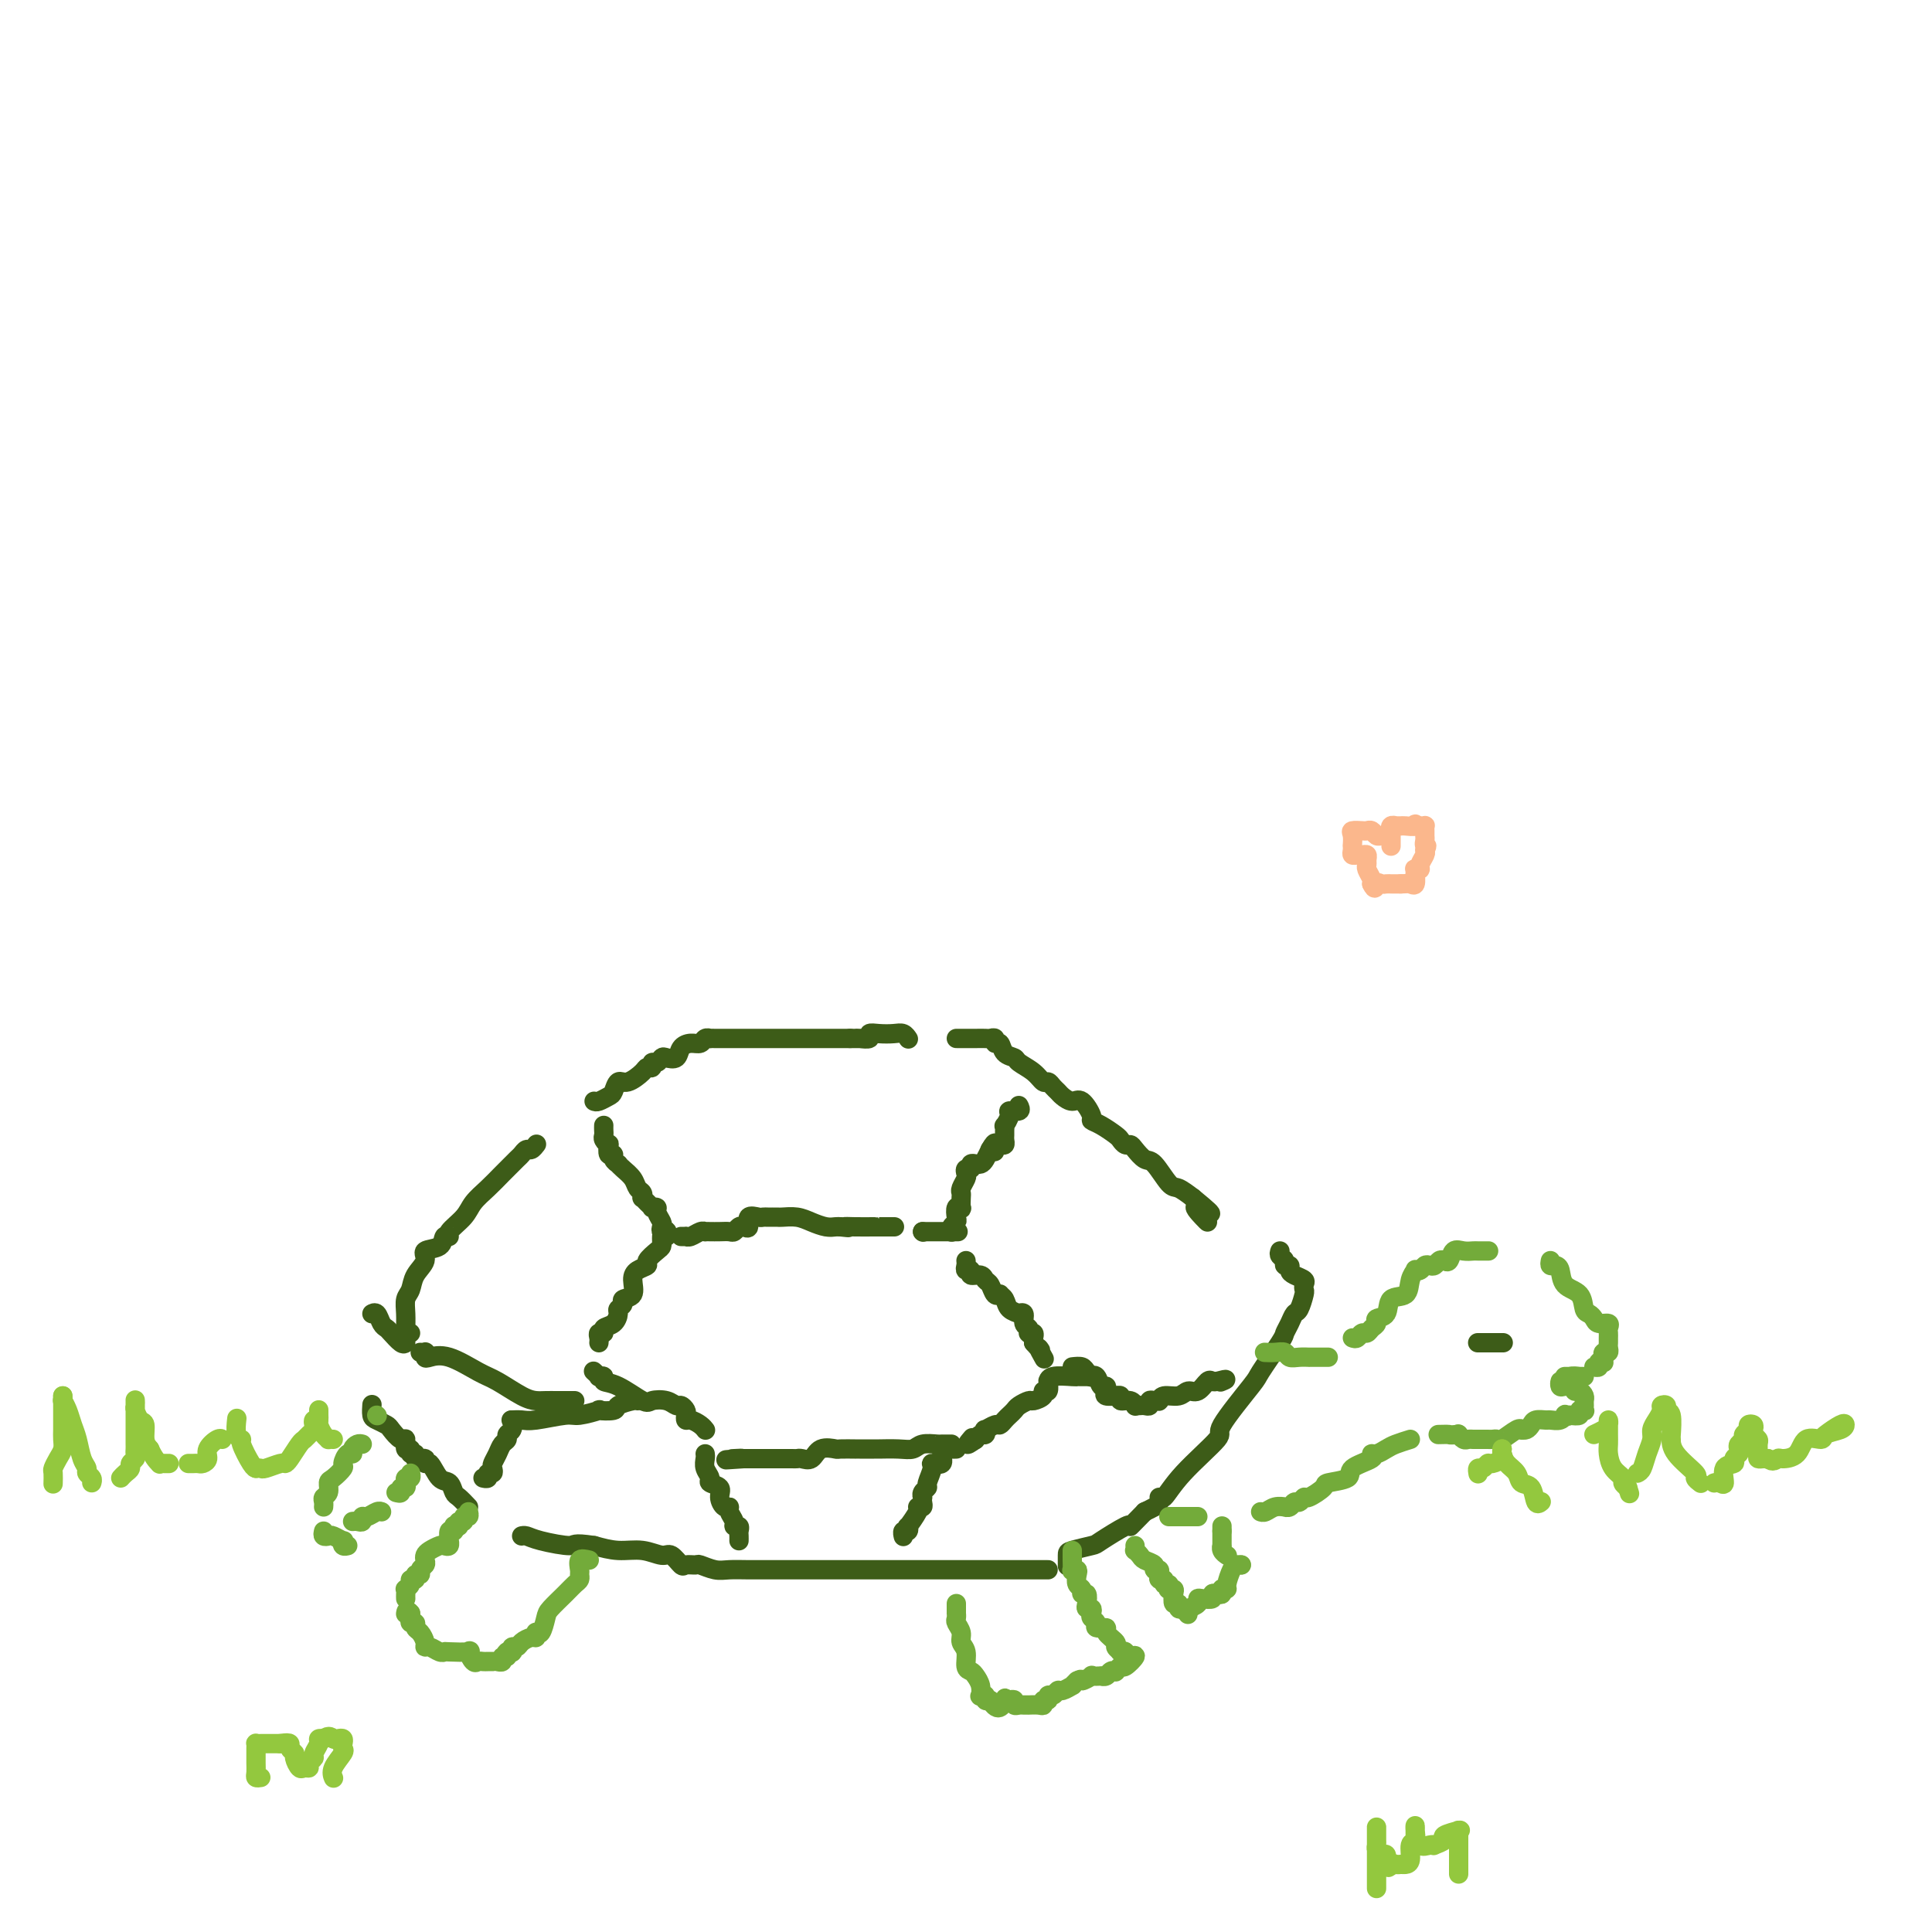 <svg viewBox='0 0 400 400' version='1.1' xmlns='http://www.w3.org/2000/svg' xmlns:xlink='http://www.w3.org/1999/xlink'><g fill='none' stroke='rgb(61,92,24)' stroke-width='4' stroke-linecap='round' stroke-linejoin='round'><path d='M85,276c-0.423,-0.012 -0.846,-0.023 -1,0c-0.154,0.023 -0.038,0.082 0,0c0.038,-0.082 -0.002,-0.304 0,-1c0.002,-0.696 0.047,-1.867 0,-3c-0.047,-1.133 -0.187,-2.230 0,-3c0.187,-0.770 0.702,-1.213 1,-2c0.298,-0.787 0.380,-1.917 1,-3c0.620,-1.083 1.778,-2.118 2,-3c0.222,-0.882 -0.493,-1.611 0,-2c0.493,-0.389 2.195,-0.439 3,-1c0.805,-0.561 0.715,-1.634 1,-2c0.285,-0.366 0.947,-0.026 1,0c0.053,0.026 -0.503,-0.260 0,-1c0.503,-0.740 2.065,-1.932 3,-3c0.935,-1.068 1.245,-2.012 2,-3c0.755,-0.988 1.957,-2.020 3,-3c1.043,-0.980 1.928,-1.908 3,-3c1.072,-1.092 2.329,-2.349 3,-3c0.671,-0.651 0.754,-0.696 1,-1c0.246,-0.304 0.654,-0.866 1,-1c0.346,-0.134 0.629,0.160 1,0c0.371,-0.160 0.831,-0.774 1,-1c0.169,-0.226 0.048,-0.065 0,0c-0.048,0.065 -0.024,0.032 0,0'/><path d='M123,228c0.221,0.100 0.442,0.200 1,0c0.558,-0.200 1.452,-0.701 2,-1c0.548,-0.299 0.748,-0.396 1,-1c0.252,-0.604 0.555,-1.716 1,-2c0.445,-0.284 1.033,0.260 2,0c0.967,-0.260 2.315,-1.322 3,-2c0.685,-0.678 0.709,-0.970 1,-1c0.291,-0.030 0.850,0.202 1,0c0.150,-0.202 -0.111,-0.837 0,-1c0.111,-0.163 0.592,0.146 1,0c0.408,-0.146 0.742,-0.747 1,-1c0.258,-0.253 0.440,-0.158 1,0c0.560,0.158 1.498,0.378 2,0c0.502,-0.378 0.569,-1.355 1,-2c0.431,-0.645 1.225,-0.957 2,-1c0.775,-0.043 1.532,0.185 2,0c0.468,-0.185 0.649,-0.782 1,-1c0.351,-0.218 0.874,-0.059 1,0c0.126,0.059 -0.146,0.016 0,0c0.146,-0.016 0.708,-0.004 1,0c0.292,0.004 0.314,0.001 1,0c0.686,-0.001 2.035,-0.000 3,0c0.965,0.000 1.547,0.000 3,0c1.453,-0.000 3.776,-0.000 6,0c2.224,0.000 4.350,0.000 6,0c1.650,-0.000 2.824,-0.000 4,0c1.176,0.000 2.355,0.000 3,0c0.645,-0.000 0.756,-0.000 1,0c0.244,0.000 0.622,0.000 1,0'/><path d='M176,215c4.565,-0.001 1.978,-0.004 1,0c-0.978,0.004 -0.348,0.015 0,0c0.348,-0.015 0.414,-0.056 1,0c0.586,0.056 1.690,0.210 2,0c0.310,-0.210 -0.176,-0.785 0,-1c0.176,-0.215 1.014,-0.072 2,0c0.986,0.072 2.120,0.071 3,0c0.880,-0.071 1.506,-0.211 2,0c0.494,0.211 0.855,0.775 1,1c0.145,0.225 0.072,0.113 0,0'/><path d='M198,215c0.674,-0.001 1.347,-0.001 2,0c0.653,0.001 1.284,0.005 2,0c0.716,-0.005 1.516,-0.017 2,0c0.484,0.017 0.653,0.064 1,0c0.347,-0.064 0.871,-0.238 1,0c0.129,0.238 -0.136,0.889 0,1c0.136,0.111 0.673,-0.319 1,0c0.327,0.319 0.444,1.385 1,2c0.556,0.615 1.549,0.777 2,1c0.451,0.223 0.358,0.508 1,1c0.642,0.492 2.017,1.193 3,2c0.983,0.807 1.572,1.721 2,2c0.428,0.279 0.695,-0.079 1,0c0.305,0.079 0.647,0.593 1,1c0.353,0.407 0.715,0.708 1,1c0.285,0.292 0.492,0.575 1,1c0.508,0.425 1.318,0.991 2,1c0.682,0.009 1.237,-0.541 2,0c0.763,0.541 1.734,2.172 2,3c0.266,0.828 -0.175,0.853 0,1c0.175,0.147 0.964,0.417 2,1c1.036,0.583 2.318,1.478 3,2c0.682,0.522 0.763,0.669 1,1c0.237,0.331 0.629,0.845 1,1c0.371,0.155 0.722,-0.049 1,0c0.278,0.049 0.482,0.351 1,1c0.518,0.649 1.349,1.643 2,2c0.651,0.357 1.123,0.075 2,1c0.877,0.925 2.159,3.057 3,4c0.841,0.943 1.240,0.698 2,1c0.760,0.302 1.880,1.151 3,2'/><path d='M247,248c6.679,5.453 2.378,2.585 1,2c-1.378,-0.585 0.167,1.112 1,2c0.833,0.888 0.952,0.968 1,1c0.048,0.032 0.024,0.016 0,0'/><path d='M265,259c-0.122,0.341 -0.243,0.683 0,1c0.243,0.317 0.852,0.610 1,1c0.148,0.390 -0.163,0.878 0,1c0.163,0.122 0.800,-0.122 1,0c0.200,0.122 -0.038,0.611 0,1c0.038,0.389 0.351,0.680 1,1c0.649,0.320 1.635,0.671 2,1c0.365,0.329 0.109,0.637 0,1c-0.109,0.363 -0.070,0.783 0,1c0.070,0.217 0.173,0.233 0,1c-0.173,0.767 -0.620,2.284 -1,3c-0.380,0.716 -0.691,0.630 -1,1c-0.309,0.370 -0.616,1.195 -1,2c-0.384,0.805 -0.844,1.589 -1,2c-0.156,0.411 -0.008,0.448 -1,2c-0.992,1.552 -3.126,4.619 -4,6c-0.874,1.381 -0.489,1.075 -2,3c-1.511,1.925 -4.916,6.080 -6,8c-1.084,1.920 0.155,1.603 -1,3c-1.155,1.397 -4.704,4.507 -7,7c-2.296,2.493 -3.339,4.370 -4,5c-0.661,0.630 -0.940,0.014 -1,0c-0.060,-0.014 0.099,0.573 0,1c-0.099,0.427 -0.457,0.693 -1,1c-0.543,0.307 -1.272,0.653 -2,1'/><path d='M237,313c-3.016,3.045 -3.057,3.159 -3,3c0.057,-0.159 0.211,-0.591 -1,0c-1.211,0.591 -3.789,2.204 -5,3c-1.211,0.796 -1.057,0.774 -2,1c-0.943,0.226 -2.985,0.700 -4,1c-1.015,0.300 -1.004,0.427 -1,1c0.004,0.573 0.001,1.592 0,2c-0.001,0.408 -0.001,0.204 0,0'/><path d='M217,325c-1.195,-0.000 -2.391,-0.000 -4,0c-1.609,0.000 -3.632,0.000 -5,0c-1.368,-0.000 -2.080,-0.000 -3,0c-0.920,0.000 -2.049,0.000 -3,0c-0.951,-0.000 -1.726,-0.000 -2,0c-0.274,0.000 -0.048,0.000 0,0c0.048,-0.000 -0.081,-0.000 -1,0c-0.919,0.000 -2.627,0.000 -4,0c-1.373,-0.000 -2.410,-0.000 -4,0c-1.590,0.000 -3.735,0.000 -6,0c-2.265,-0.000 -4.652,-0.000 -7,0c-2.348,0.000 -4.657,0.000 -7,0c-2.343,-0.000 -4.719,-0.000 -6,0c-1.281,0.000 -1.465,0.000 -2,0c-0.535,-0.000 -1.420,-0.000 -2,0c-0.580,0.000 -0.854,0.001 -1,0c-0.146,-0.001 -0.165,-0.004 -1,0c-0.835,0.004 -2.485,0.015 -4,0c-1.515,-0.015 -2.896,-0.057 -4,0c-1.104,0.057 -1.930,0.214 -3,0c-1.070,-0.214 -2.384,-0.797 -3,-1c-0.616,-0.203 -0.534,-0.025 -1,0c-0.466,0.025 -1.481,-0.102 -2,0c-0.519,0.102 -0.542,0.435 -1,0c-0.458,-0.435 -1.349,-1.636 -2,-2c-0.651,-0.364 -1.061,0.109 -2,0c-0.939,-0.109 -2.407,-0.798 -4,-1c-1.593,-0.202 -3.312,0.085 -5,0c-1.688,-0.085 -3.344,-0.543 -5,-1'/><path d='M123,320c-4.680,-0.729 -3.881,-0.052 -5,0c-1.119,0.052 -4.156,-0.522 -6,-1c-1.844,-0.478 -2.497,-0.859 -3,-1c-0.503,-0.141 -0.858,-0.040 -1,0c-0.142,0.040 -0.071,0.020 0,0'/><path d='M97,312c-0.750,-0.791 -1.500,-1.583 -2,-2c-0.500,-0.417 -0.751,-0.461 -1,-1c-0.249,-0.539 -0.495,-1.574 -1,-2c-0.505,-0.426 -1.267,-0.243 -2,-1c-0.733,-0.757 -1.435,-2.456 -2,-3c-0.565,-0.544 -0.993,0.066 -1,0c-0.007,-0.066 0.405,-0.807 0,-1c-0.405,-0.193 -1.629,0.161 -2,0c-0.371,-0.161 0.111,-0.836 0,-1c-0.111,-0.164 -0.816,0.182 -1,0c-0.184,-0.182 0.154,-0.893 0,-1c-0.154,-0.107 -0.800,0.389 -1,0c-0.200,-0.389 0.045,-1.663 0,-2c-0.045,-0.337 -0.380,0.262 -1,0c-0.620,-0.262 -1.525,-1.384 -2,-2c-0.475,-0.616 -0.520,-0.726 -1,-1c-0.480,-0.274 -1.397,-0.713 -2,-1c-0.603,-0.287 -0.893,-0.424 -1,-1c-0.107,-0.576 -0.031,-1.593 0,-2c0.031,-0.407 0.015,-0.203 0,0'/></g>
<g fill='none' stroke='rgb(115,171,58)' stroke-width='4' stroke-linecap='round' stroke-linejoin='round'><path d='M262,280c-0.171,-0.008 -0.342,-0.016 0,0c0.342,0.016 1.195,0.057 2,0c0.805,-0.057 1.560,-0.211 2,0c0.440,0.211 0.566,0.789 1,1c0.434,0.211 1.177,0.057 2,0c0.823,-0.057 1.726,-0.015 2,0c0.274,0.015 -0.080,0.004 0,0c0.080,-0.004 0.596,-0.001 1,0c0.404,0.001 0.697,0.000 1,0c0.303,-0.000 0.617,-0.000 1,0c0.383,0.000 0.834,0.000 1,0c0.166,-0.000 0.047,-0.000 0,0c-0.047,0.000 -0.024,0.000 0,0'/><path d='M280,277c0.334,0.120 0.668,0.240 1,0c0.332,-0.240 0.661,-0.838 1,-1c0.339,-0.162 0.687,0.114 1,0c0.313,-0.114 0.593,-0.616 1,-1c0.407,-0.384 0.943,-0.650 1,-1c0.057,-0.350 -0.364,-0.782 0,-1c0.364,-0.218 1.513,-0.220 2,-1c0.487,-0.780 0.312,-2.339 1,-3c0.688,-0.661 2.240,-0.425 3,-1c0.760,-0.575 0.728,-1.962 1,-3c0.272,-1.038 0.846,-1.729 1,-2c0.154,-0.271 -0.114,-0.124 0,0c0.114,0.124 0.608,0.226 1,0c0.392,-0.226 0.682,-0.779 1,-1c0.318,-0.221 0.663,-0.110 1,0c0.337,0.110 0.667,0.218 1,0c0.333,-0.218 0.669,-0.762 1,-1c0.331,-0.238 0.656,-0.169 1,0c0.344,0.169 0.707,0.438 1,0c0.293,-0.438 0.517,-1.581 1,-2c0.483,-0.419 1.226,-0.112 2,0c0.774,0.112 1.579,0.030 2,0c0.421,-0.030 0.460,-0.008 1,0c0.540,0.008 1.583,0.002 2,0c0.417,-0.002 0.209,-0.001 0,0'/><path d='M321,261c-0.085,0.431 -0.170,0.863 0,1c0.170,0.137 0.595,-0.019 1,0c0.405,0.019 0.791,0.215 1,1c0.209,0.785 0.241,2.161 1,3c0.759,0.839 2.243,1.143 3,2c0.757,0.857 0.785,2.267 1,3c0.215,0.733 0.618,0.788 1,1c0.382,0.212 0.743,0.582 1,1c0.257,0.418 0.408,0.886 1,1c0.592,0.114 1.623,-0.124 2,0c0.377,0.124 0.101,0.610 0,1c-0.101,0.390 -0.026,0.683 0,1c0.026,0.317 0.003,0.659 0,1c-0.003,0.341 0.013,0.683 0,1c-0.013,0.317 -0.055,0.611 0,1c0.055,0.389 0.207,0.874 0,1c-0.207,0.126 -0.773,-0.107 -1,0c-0.227,0.107 -0.113,0.553 0,1'/><path d='M332,281c-0.090,1.326 0.186,1.140 0,1c-0.186,-0.140 -0.833,-0.233 -1,0c-0.167,0.233 0.147,0.794 0,1c-0.147,0.206 -0.756,0.059 -1,0c-0.244,-0.059 -0.122,-0.029 0,0'/><path d='M328,285c-0.241,-0.000 -0.482,-0.000 -1,0c-0.518,0.000 -1.314,0.000 -2,0c-0.686,-0.000 -1.262,-0.001 -1,0c0.262,0.001 1.363,0.004 2,0c0.637,-0.004 0.812,-0.015 1,0c0.188,0.015 0.391,0.056 0,0c-0.391,-0.056 -1.374,-0.207 -2,0c-0.626,0.207 -0.893,0.774 -1,1c-0.107,0.226 -0.053,0.113 0,0'/><path d='M324,286c-0.838,0.095 -0.933,-0.167 -1,0c-0.067,0.167 -0.106,0.762 0,1c0.106,0.238 0.358,0.119 1,0c0.642,-0.119 1.675,-0.239 2,0c0.325,0.239 -0.056,0.837 0,1c0.056,0.163 0.551,-0.110 1,0c0.449,0.110 0.854,0.604 1,1c0.146,0.396 0.035,0.694 0,1c-0.035,0.306 0.006,0.622 0,1c-0.006,0.378 -0.060,0.820 0,1c0.060,0.180 0.232,0.100 0,0c-0.232,-0.100 -0.870,-0.219 -1,0c-0.130,0.219 0.249,0.777 0,1c-0.249,0.223 -1.124,0.112 -2,0'/><path d='M325,293c-0.699,0.480 -0.946,0.181 -1,0c-0.054,-0.181 0.084,-0.246 0,0c-0.084,0.246 -0.390,0.801 -1,1c-0.610,0.199 -1.525,0.043 -2,0c-0.475,-0.043 -0.509,0.027 -1,0c-0.491,-0.027 -1.438,-0.151 -2,0c-0.562,0.151 -0.738,0.577 -1,1c-0.262,0.423 -0.609,0.845 -1,1c-0.391,0.155 -0.826,0.044 -1,0c-0.174,-0.044 -0.087,-0.022 0,0'/><path d='M315,296c0.029,0.061 0.057,0.121 0,0c-0.057,-0.121 -0.200,-0.425 -1,0c-0.800,0.425 -2.256,1.578 -3,2c-0.744,0.422 -0.777,0.113 -1,0c-0.223,-0.113 -0.637,-0.030 -1,0c-0.363,0.030 -0.675,0.008 -1,0c-0.325,-0.008 -0.664,-0.001 -1,0c-0.336,0.001 -0.668,-0.003 -1,0c-0.332,0.003 -0.664,0.015 -1,0c-0.336,-0.015 -0.678,-0.055 -1,0c-0.322,0.055 -0.625,0.207 -1,0c-0.375,-0.207 -0.821,-0.773 -1,-1c-0.179,-0.227 -0.089,-0.113 0,0'/><path d='M302,297c-2.345,0.155 -1.708,0.042 -2,0c-0.292,-0.042 -1.512,-0.012 -2,0c-0.488,0.012 -0.244,0.006 0,0'/><path d='M292,298c-1.092,0.341 -2.183,0.682 -3,1c-0.817,0.318 -1.358,0.613 -2,1c-0.642,0.387 -1.383,0.867 -2,1c-0.617,0.133 -1.108,-0.080 -1,0c0.108,0.080 0.816,0.454 0,1c-0.816,0.546 -3.157,1.264 -4,2c-0.843,0.736 -0.186,1.488 -1,2c-0.814,0.512 -3.097,0.782 -4,1c-0.903,0.218 -0.427,0.383 -1,1c-0.573,0.617 -2.195,1.686 -3,2c-0.805,0.314 -0.794,-0.126 -1,0c-0.206,0.126 -0.628,0.819 -1,1c-0.372,0.181 -0.694,-0.149 -1,0c-0.306,0.149 -0.596,0.776 -1,1c-0.404,0.224 -0.921,0.046 -1,0c-0.079,-0.046 0.280,0.040 0,0c-0.280,-0.040 -1.199,-0.207 -2,0c-0.801,0.207 -1.485,0.786 -2,1c-0.515,0.214 -0.861,0.061 -1,0c-0.139,-0.061 -0.069,-0.031 0,0'/><path d='M248,314c-0.228,0.000 -0.456,0.000 -1,0c-0.544,0.000 -1.403,0.000 -2,0c-0.597,0.000 -0.931,0.000 -1,0c-0.069,0.000 0.126,0.000 0,0c-0.126,0.000 -0.572,0.000 -1,0c-0.428,0.000 -0.836,0.000 -1,0c-0.164,0.000 -0.082,0.000 0,0'/><path d='M198,332c-0.001,0.303 -0.001,0.605 0,1c0.001,0.395 0.004,0.882 0,1c-0.004,0.118 -0.016,-0.134 0,0c0.016,0.134 0.061,0.653 0,1c-0.061,0.347 -0.227,0.520 0,1c0.227,0.480 0.849,1.266 1,2c0.151,0.734 -0.167,1.414 0,2c0.167,0.586 0.819,1.077 1,2c0.181,0.923 -0.109,2.279 0,3c0.109,0.721 0.617,0.806 1,1c0.383,0.194 0.643,0.496 1,1c0.357,0.504 0.813,1.211 1,2c0.187,0.789 0.105,1.662 0,2c-0.105,0.338 -0.234,0.142 0,0c0.234,-0.142 0.832,-0.231 1,0c0.168,0.231 -0.095,0.780 0,1c0.095,0.220 0.547,0.110 1,0'/><path d='M205,352c1.774,3.095 2.709,0.833 3,0c0.291,-0.833 -0.063,-0.237 0,0c0.063,0.237 0.541,0.116 1,0c0.459,-0.116 0.898,-0.227 1,0c0.102,0.227 -0.132,0.793 0,1c0.132,0.207 0.630,0.055 1,0c0.370,-0.055 0.611,-0.014 1,0c0.389,0.014 0.926,-0.000 1,0c0.074,0.000 -0.316,0.015 0,0c0.316,-0.015 1.338,-0.061 2,0c0.662,0.061 0.965,0.228 1,0c0.035,-0.228 -0.198,-0.850 0,-1c0.198,-0.150 0.825,0.171 1,0c0.175,-0.171 -0.103,-0.834 0,-1c0.103,-0.166 0.587,0.167 1,0c0.413,-0.167 0.754,-0.832 1,-1c0.246,-0.168 0.396,0.161 1,0c0.604,-0.161 1.663,-0.813 2,-1c0.337,-0.187 -0.046,0.089 0,0c0.046,-0.089 0.523,-0.545 1,-1'/><path d='M223,348c1.334,-0.713 0.668,0.005 1,0c0.332,-0.005 1.661,-0.732 2,-1c0.339,-0.268 -0.313,-0.075 0,0c0.313,0.075 1.590,0.034 2,0c0.410,-0.034 -0.049,-0.061 0,0c0.049,0.061 0.605,0.208 1,0c0.395,-0.208 0.629,-0.772 1,-1c0.371,-0.228 0.878,-0.121 1,0c0.122,0.121 -0.142,0.257 0,0c0.142,-0.257 0.689,-0.905 1,-1c0.311,-0.095 0.385,0.363 1,0c0.615,-0.363 1.770,-1.548 2,-2c0.230,-0.452 -0.464,-0.173 -1,0c-0.536,0.173 -0.914,0.239 -1,0c-0.086,-0.239 0.118,-0.783 0,-1c-0.118,-0.217 -0.559,-0.109 -1,0'/><path d='M232,342c-0.394,-0.103 0.121,0.140 0,0c-0.121,-0.140 -0.877,-0.664 -1,-1c-0.123,-0.336 0.389,-0.485 0,-1c-0.389,-0.515 -1.677,-1.395 -2,-2c-0.323,-0.605 0.320,-0.935 0,-1c-0.320,-0.065 -1.601,0.136 -2,0c-0.399,-0.136 0.086,-0.610 0,-1c-0.086,-0.390 -0.741,-0.695 -1,-1c-0.259,-0.305 -0.121,-0.611 0,-1c0.121,-0.389 0.224,-0.860 0,-1c-0.224,-0.140 -0.777,0.050 -1,0c-0.223,-0.050 -0.116,-0.341 0,-1c0.116,-0.659 0.241,-1.686 0,-2c-0.241,-0.314 -0.848,0.084 -1,0c-0.152,-0.084 0.152,-0.650 0,-1c-0.152,-0.350 -0.759,-0.484 -1,-1c-0.241,-0.516 -0.117,-1.413 0,-2c0.117,-0.587 0.228,-0.864 0,-1c-0.228,-0.136 -0.793,-0.131 -1,0c-0.207,0.131 -0.055,0.389 0,0c0.055,-0.389 0.015,-1.424 0,-2c-0.015,-0.576 -0.004,-0.694 0,-1c0.004,-0.306 0.001,-0.802 0,-1c-0.001,-0.198 -0.001,-0.099 0,0'/><path d='M235,320c0.027,0.446 0.053,0.893 0,1c-0.053,0.107 -0.187,-0.125 0,0c0.187,0.125 0.695,0.607 1,1c0.305,0.393 0.407,0.698 1,1c0.593,0.302 1.676,0.602 2,1c0.324,0.398 -0.110,0.895 0,1c0.110,0.105 0.766,-0.183 1,0c0.234,0.183 0.048,0.838 0,1c-0.048,0.162 0.043,-0.168 0,0c-0.043,0.168 -0.222,0.833 0,1c0.222,0.167 0.843,-0.165 1,0c0.157,0.165 -0.150,0.828 0,1c0.150,0.172 0.759,-0.149 1,0c0.241,0.149 0.116,0.766 0,1c-0.116,0.234 -0.223,0.086 0,0c0.223,-0.086 0.777,-0.110 1,0c0.223,0.110 0.115,0.356 0,1c-0.115,0.644 -0.237,1.688 0,2c0.237,0.312 0.833,-0.108 1,0c0.167,0.108 -0.095,0.745 0,1c0.095,0.255 0.548,0.127 1,0'/><path d='M245,333c1.667,2.167 0.833,1.083 0,0'/><path d='M245,333c0.192,0.083 0.385,0.167 1,0c0.615,-0.167 1.653,-0.584 2,-1c0.347,-0.416 0.005,-0.830 0,-1c-0.005,-0.170 0.328,-0.097 1,0c0.672,0.097 1.683,0.218 2,0c0.317,-0.218 -0.058,-0.776 0,-1c0.058,-0.224 0.550,-0.113 1,0c0.450,0.113 0.857,0.227 1,0c0.143,-0.227 0.024,-0.794 0,-1c-0.024,-0.206 0.049,-0.051 0,0c-0.049,0.051 -0.221,-0.000 0,0c0.221,0.000 0.833,0.053 1,0c0.167,-0.053 -0.113,-0.210 0,-1c0.113,-0.790 0.618,-2.212 1,-3c0.382,-0.788 0.641,-0.943 1,-1c0.359,-0.057 0.817,-0.016 1,0c0.183,0.016 0.092,0.008 0,0'/><path d='M257,324c0.000,0.000 0.000,0.000 0,0c0.000,0.000 0.000,0.000 0,0'/><path d='M253,317c0.000,-0.429 0.000,-0.857 0,-1c0.000,-0.143 0.000,0.000 0,0c0.000,0.000 0.000,-0.143 0,0c0.000,0.143 0.000,0.571 0,1'/><path d='M253,317c-0.004,0.691 -0.015,2.420 0,3c0.015,0.580 0.056,0.011 0,0c-0.056,-0.011 -0.207,0.535 0,1c0.207,0.465 0.774,0.847 1,1c0.226,0.153 0.113,0.076 0,0'/><path d='M122,323c-0.847,-0.203 -1.693,-0.406 -2,0c-0.307,0.406 -0.073,1.420 0,2c0.073,0.580 -0.015,0.726 0,1c0.015,0.274 0.134,0.677 0,1c-0.134,0.323 -0.522,0.567 -1,1c-0.478,0.433 -1.046,1.054 -2,2c-0.954,0.946 -2.294,2.215 -3,3c-0.706,0.785 -0.778,1.085 -1,2c-0.222,0.915 -0.595,2.445 -1,3c-0.405,0.555 -0.843,0.134 -1,0c-0.157,-0.134 -0.035,0.019 0,0c0.035,-0.019 -0.018,-0.211 0,0c0.018,0.211 0.106,0.826 0,1c-0.106,0.174 -0.407,-0.093 -1,0c-0.593,0.093 -1.479,0.547 -2,1c-0.521,0.453 -0.678,0.906 -1,1c-0.322,0.094 -0.808,-0.171 -1,0c-0.192,0.171 -0.090,0.777 0,1c0.090,0.223 0.169,0.064 0,0c-0.169,-0.064 -0.584,-0.032 -1,0'/><path d='M105,342c-1.018,0.862 -0.063,1.015 0,1c0.063,-0.015 -0.767,-0.200 -1,0c-0.233,0.200 0.129,0.785 0,1c-0.129,0.215 -0.751,0.062 -1,0c-0.249,-0.062 -0.124,-0.031 0,0'/><path d='M102,344c-0.334,-0.004 -0.669,-0.009 -1,0c-0.331,0.009 -0.659,0.030 -1,0c-0.341,-0.030 -0.694,-0.113 -1,0c-0.306,0.113 -0.565,0.422 -1,0c-0.435,-0.422 -1.047,-1.576 -1,-2c0.047,-0.424 0.752,-0.117 0,0c-0.752,0.117 -2.962,0.046 -4,0c-1.038,-0.046 -0.904,-0.067 -1,0c-0.096,0.067 -0.421,0.221 -1,0c-0.579,-0.221 -1.413,-0.818 -2,-1c-0.587,-0.182 -0.927,0.052 -1,0c-0.073,-0.052 0.120,-0.391 0,-1c-0.120,-0.609 -0.554,-1.487 -1,-2c-0.446,-0.513 -0.904,-0.662 -1,-1c-0.096,-0.338 0.170,-0.864 0,-1c-0.170,-0.136 -0.777,0.117 -1,0c-0.223,-0.117 -0.064,-0.605 0,-1c0.064,-0.395 0.032,-0.698 0,-1'/><path d='M85,334c-0.845,-1.083 -0.958,-0.292 -1,0c-0.042,0.292 -0.012,0.083 0,0c0.012,-0.083 0.006,-0.042 0,0'/><path d='M84,331c-0.009,-0.304 -0.018,-0.607 0,-1c0.018,-0.393 0.061,-0.875 0,-1c-0.061,-0.125 -0.228,0.106 0,0c0.228,-0.106 0.850,-0.549 1,-1c0.150,-0.451 -0.171,-0.908 0,-1c0.171,-0.092 0.834,0.183 1,0c0.166,-0.183 -0.166,-0.822 0,-1c0.166,-0.178 0.828,0.107 1,0c0.172,-0.107 -0.148,-0.606 0,-1c0.148,-0.394 0.764,-0.684 1,-1c0.236,-0.316 0.090,-0.659 0,-1c-0.090,-0.341 -0.126,-0.679 0,-1c0.126,-0.321 0.412,-0.626 1,-1c0.588,-0.374 1.478,-0.816 2,-1c0.522,-0.184 0.675,-0.110 1,0c0.325,0.110 0.823,0.255 1,0c0.177,-0.255 0.033,-0.909 0,-1c-0.033,-0.091 0.044,0.382 0,0c-0.044,-0.382 -0.208,-1.618 0,-2c0.208,-0.382 0.787,0.089 1,0c0.213,-0.089 0.061,-0.740 0,-1c-0.061,-0.260 -0.030,-0.130 0,0'/><path d='M95,316c-0.121,-0.455 -0.243,-0.910 0,-1c0.243,-0.090 0.850,0.186 1,0c0.150,-0.186 -0.156,-0.833 0,-1c0.156,-0.167 0.773,0.147 1,0c0.227,-0.147 0.065,-0.756 0,-1c-0.065,-0.244 -0.032,-0.122 0,0'/><path d='M75,299c-0.304,-0.079 -0.607,-0.158 -1,0c-0.393,0.158 -0.874,0.552 -1,1c-0.126,0.448 0.103,0.950 0,1c-0.103,0.050 -0.539,-0.353 -1,0c-0.461,0.353 -0.945,1.460 -1,2c-0.055,0.540 0.321,0.512 0,1c-0.321,0.488 -1.340,1.493 -2,2c-0.660,0.507 -0.961,0.518 -1,1c-0.039,0.482 0.186,1.436 0,2c-0.186,0.564 -0.782,0.740 -1,1c-0.218,0.260 -0.058,0.606 0,1c0.058,0.394 0.016,0.837 0,1c-0.016,0.163 -0.004,0.047 0,0c0.004,-0.047 0.002,-0.023 0,0'/><path d='M67,317c-0.099,0.414 -0.198,0.828 0,1c0.198,0.172 0.693,0.102 1,0c0.307,-0.102 0.426,-0.238 1,0c0.574,0.238 1.604,0.848 2,1c0.396,0.152 0.158,-0.155 0,0c-0.158,0.155 -0.235,0.773 0,1c0.235,0.227 0.781,0.065 1,0c0.219,-0.065 0.109,-0.032 0,0'/><path d='M73,315c0.305,-0.033 0.610,-0.065 1,0c0.390,0.065 0.865,0.228 1,0c0.135,-0.228 -0.069,-0.846 0,-1c0.069,-0.154 0.410,0.154 1,0c0.590,-0.154 1.428,-0.772 2,-1c0.572,-0.228 0.878,-0.065 1,0c0.122,0.065 0.061,0.033 0,0'/><path d='M82,309c0.453,0.122 0.906,0.244 1,0c0.094,-0.244 -0.172,-0.854 0,-1c0.172,-0.146 0.782,0.172 1,0c0.218,-0.172 0.044,-0.834 0,-1c-0.044,-0.166 0.041,0.166 0,0c-0.041,-0.166 -0.207,-0.828 0,-1c0.207,-0.172 0.786,0.146 1,0c0.214,-0.146 0.061,-0.756 0,-1c-0.061,-0.244 -0.031,-0.122 0,0'/><path d='M78,293c0.000,0.000 0.100,0.100 0.1,0.1'/></g>
<g fill='none' stroke='rgb(61,92,24)' stroke-width='4' stroke-linecap='round' stroke-linejoin='round'><path d='M125,233c-0.008,0.330 -0.016,0.661 0,1c0.016,0.339 0.056,0.687 0,1c-0.056,0.313 -0.207,0.591 0,1c0.207,0.409 0.772,0.950 1,1c0.228,0.050 0.117,-0.389 0,0c-0.117,0.389 -0.242,1.606 0,2c0.242,0.394 0.851,-0.036 1,0c0.149,0.036 -0.164,0.537 0,1c0.164,0.463 0.803,0.887 1,1c0.197,0.113 -0.049,-0.086 0,0c0.049,0.086 0.391,0.458 1,1c0.609,0.542 1.483,1.255 2,2c0.517,0.745 0.677,1.523 1,2c0.323,0.477 0.809,0.653 1,1c0.191,0.347 0.089,0.864 0,1c-0.089,0.136 -0.163,-0.108 0,0c0.163,0.108 0.565,0.567 1,1c0.435,0.433 0.905,0.841 1,1c0.095,0.159 -0.185,0.070 0,0c0.185,-0.070 0.833,-0.120 1,0c0.167,0.120 -0.148,0.411 0,1c0.148,0.589 0.758,1.477 1,2c0.242,0.523 0.118,0.680 0,1c-0.118,0.320 -0.228,0.804 0,1c0.228,0.196 0.793,0.104 1,0c0.207,-0.104 0.056,-0.220 0,0c-0.056,0.220 -0.016,0.777 0,1c0.016,0.223 0.008,0.111 0,0'/><path d='M141,256c0.439,0.008 0.878,0.016 1,0c0.122,-0.016 -0.073,-0.057 0,0c0.073,0.057 0.414,0.211 1,0c0.586,-0.211 1.417,-0.789 2,-1c0.583,-0.211 0.920,-0.057 1,0c0.080,0.057 -0.095,0.016 0,0c0.095,-0.016 0.459,-0.008 1,0c0.541,0.008 1.258,0.016 2,0c0.742,-0.016 1.510,-0.055 2,0c0.490,0.055 0.704,0.203 1,0c0.296,-0.203 0.675,-0.758 1,-1c0.325,-0.242 0.598,-0.170 1,0c0.402,0.170 0.933,0.438 1,0c0.067,-0.438 -0.332,-1.581 0,-2c0.332,-0.419 1.394,-0.112 2,0c0.606,0.112 0.754,0.030 1,0c0.246,-0.030 0.589,-0.008 1,0c0.411,0.008 0.890,0.001 1,0c0.110,-0.001 -0.147,0.002 0,0c0.147,-0.002 0.700,-0.011 1,0c0.300,0.011 0.346,0.041 1,0c0.654,-0.041 1.916,-0.155 3,0c1.084,0.155 1.992,0.578 3,1c1.008,0.422 2.118,0.845 3,1c0.882,0.155 1.538,0.044 2,0c0.462,-0.044 0.731,-0.022 1,0'/><path d='M174,254c2.796,0.309 1.284,0.083 1,0c-0.284,-0.083 0.658,-0.022 2,0c1.342,0.022 3.085,0.006 4,0c0.915,-0.006 1.002,-0.002 1,0c-0.002,0.002 -0.093,0.000 0,0c0.093,-0.000 0.371,-0.000 1,0c0.629,0.000 1.608,0.000 2,0c0.392,-0.000 0.196,-0.000 0,0'/><path d='M191,255c0.000,0.000 0.100,0.100 0.1,0.1'/><path d='M191,255c0.338,0.000 0.676,0.000 1,0c0.324,0.000 0.634,0.000 1,0c0.366,-0.000 0.789,0.000 1,0c0.211,0.000 0.211,-0.000 1,0c0.789,0.000 2.368,0.000 3,0c0.632,0.000 0.316,0.000 0,0'/><path d='M197,255c0.030,0.087 0.060,0.174 0,0c-0.060,-0.174 -0.208,-0.607 0,-1c0.208,-0.393 0.774,-0.744 1,-1c0.226,-0.256 0.113,-0.415 0,-1c-0.113,-0.585 -0.226,-1.596 0,-2c0.226,-0.404 0.792,-0.201 1,0c0.208,0.201 0.060,0.401 0,0c-0.060,-0.401 -0.030,-1.402 0,-2c0.030,-0.598 0.059,-0.791 0,-1c-0.059,-0.209 -0.208,-0.433 0,-1c0.208,-0.567 0.773,-1.476 1,-2c0.227,-0.524 0.117,-0.662 0,-1c-0.117,-0.338 -0.243,-0.875 0,-1c0.243,-0.125 0.853,0.163 1,0c0.147,-0.163 -0.168,-0.778 0,-1c0.168,-0.222 0.818,-0.051 1,0c0.182,0.051 -0.106,-0.017 0,0c0.106,0.017 0.605,0.120 1,0c0.395,-0.120 0.684,-0.463 1,-1c0.316,-0.537 0.658,-1.269 1,-2'/><path d='M205,238c1.467,-2.644 1.133,-0.756 1,0c-0.133,0.756 -0.067,0.378 0,0'/><path d='M206,237c0.309,-0.024 0.619,-0.047 1,0c0.381,0.047 0.835,0.166 1,0c0.165,-0.166 0.043,-0.617 0,-1c-0.043,-0.383 -0.007,-0.698 0,-1c0.007,-0.302 -0.014,-0.593 0,-1c0.014,-0.407 0.064,-0.931 0,-1c-0.064,-0.069 -0.241,0.318 0,0c0.241,-0.318 0.902,-1.339 1,-2c0.098,-0.661 -0.365,-0.961 0,-1c0.365,-0.039 1.560,0.182 2,0c0.440,-0.182 0.126,-0.766 0,-1c-0.126,-0.234 -0.063,-0.117 0,0'/><path d='M200,261c0.034,0.301 0.068,0.602 0,1c-0.068,0.398 -0.240,0.895 0,1c0.240,0.105 0.890,-0.180 1,0c0.110,0.180 -0.322,0.826 0,1c0.322,0.174 1.397,-0.125 2,0c0.603,0.125 0.735,0.674 1,1c0.265,0.326 0.663,0.429 1,1c0.337,0.571 0.614,1.610 1,2c0.386,0.390 0.882,0.133 1,0c0.118,-0.133 -0.141,-0.140 0,0c0.141,0.140 0.683,0.428 1,1c0.317,0.572 0.410,1.428 1,2c0.590,0.572 1.679,0.860 2,1c0.321,0.140 -0.124,0.132 0,0c0.124,-0.132 0.818,-0.389 1,0c0.182,0.389 -0.148,1.425 0,2c0.148,0.575 0.776,0.689 1,1c0.224,0.311 0.046,0.818 0,1c-0.046,0.182 0.040,0.038 0,0c-0.040,-0.038 -0.207,0.031 0,0c0.207,-0.031 0.786,-0.162 1,0c0.214,0.162 0.061,0.618 0,1c-0.061,0.382 -0.031,0.691 0,1'/><path d='M214,278c2.333,2.738 1.167,1.083 1,1c-0.167,-0.083 0.667,1.405 1,2c0.333,0.595 0.167,0.298 0,0'/><path d='M222,283c0.764,-0.084 1.528,-0.168 2,0c0.472,0.168 0.651,0.589 1,1c0.349,0.411 0.868,0.813 1,1c0.132,0.187 -0.122,0.158 0,0c0.122,-0.158 0.619,-0.445 1,0c0.381,0.445 0.646,1.622 1,2c0.354,0.378 0.798,-0.042 1,0c0.202,0.042 0.164,0.546 0,1c-0.164,0.454 -0.452,0.858 0,1c0.452,0.142 1.644,0.023 2,0c0.356,-0.023 -0.125,0.050 0,0c0.125,-0.050 0.857,-0.223 1,0c0.143,0.223 -0.302,0.843 0,1c0.302,0.157 1.350,-0.150 2,0c0.650,0.150 0.900,0.757 1,1c0.100,0.243 0.050,0.121 0,0'/><path d='M235,291c0.341,0.008 0.683,0.016 1,0c0.317,-0.016 0.611,-0.057 1,0c0.389,0.057 0.875,0.211 1,0c0.125,-0.211 -0.110,-0.788 0,-1c0.110,-0.212 0.567,-0.061 1,0c0.433,0.061 0.844,0.032 1,0c0.156,-0.032 0.058,-0.065 0,0c-0.058,0.065 -0.076,0.230 0,0c0.076,-0.230 0.248,-0.854 1,-1c0.752,-0.146 2.085,0.185 3,0c0.915,-0.185 1.411,-0.887 2,-1c0.589,-0.113 1.271,0.361 2,0c0.729,-0.361 1.504,-1.559 2,-2c0.496,-0.441 0.713,-0.126 1,0c0.287,0.126 0.643,0.063 1,0'/><path d='M252,286c2.867,-0.778 1.533,-0.222 1,0c-0.533,0.222 -0.267,0.111 0,0'/><path d='M226,285c-0.732,0.002 -1.464,0.005 -2,0c-0.536,-0.005 -0.876,-0.017 -1,0c-0.124,0.017 -0.032,0.065 -1,0c-0.968,-0.065 -2.996,-0.242 -4,0c-1.004,0.242 -0.985,0.905 -1,1c-0.015,0.095 -0.064,-0.377 0,0c0.064,0.377 0.239,1.603 0,2c-0.239,0.397 -0.894,-0.034 -1,0c-0.106,0.034 0.337,0.534 0,1c-0.337,0.466 -1.452,0.898 -2,1c-0.548,0.102 -0.528,-0.128 -1,0c-0.472,0.128 -1.436,0.613 -2,1c-0.564,0.387 -0.727,0.677 -1,1c-0.273,0.323 -0.655,0.679 -1,1c-0.345,0.321 -0.653,0.607 -1,1c-0.347,0.393 -0.733,0.894 -1,1c-0.267,0.106 -0.414,-0.183 -1,0c-0.586,0.183 -1.611,0.837 -2,1c-0.389,0.163 -0.143,-0.166 0,0c0.143,0.166 0.183,0.828 0,1c-0.183,0.172 -0.588,-0.146 -1,0c-0.412,0.146 -0.832,0.756 -1,1c-0.168,0.244 -0.084,0.122 0,0'/><path d='M202,298c-2.711,2.022 -1.489,0.578 -1,0c0.489,-0.578 0.244,-0.289 0,0'/><path d='M197,299c-0.307,-0.001 -0.614,-0.001 -1,0c-0.386,0.001 -0.851,0.004 -1,0c-0.149,-0.004 0.019,-0.015 0,0c-0.019,0.015 -0.226,0.057 -1,0c-0.774,-0.057 -2.114,-0.211 -3,0c-0.886,0.211 -1.316,0.789 -2,1c-0.684,0.211 -1.622,0.057 -3,0c-1.378,-0.057 -3.197,-0.015 -4,0c-0.803,0.015 -0.590,0.004 -1,0c-0.410,-0.004 -1.441,-0.001 -2,0c-0.559,0.001 -0.645,0.001 -1,0c-0.355,-0.001 -0.981,-0.002 -1,0c-0.019,0.002 0.567,0.008 0,0c-0.567,-0.008 -2.288,-0.030 -3,0c-0.712,0.030 -0.415,0.113 -1,0c-0.585,-0.113 -2.054,-0.423 -3,0c-0.946,0.423 -1.371,1.577 -2,2c-0.629,0.423 -1.464,0.113 -2,0c-0.536,-0.113 -0.773,-0.030 -1,0c-0.227,0.030 -0.443,0.008 -1,0c-0.557,-0.008 -1.453,-0.002 -2,0c-0.547,0.002 -0.745,0.001 -1,0c-0.255,-0.001 -0.568,-0.000 -1,0c-0.432,0.000 -0.982,0.000 -2,0c-1.018,-0.000 -2.505,-0.000 -3,0c-0.495,0.000 0.001,0.000 0,0c-0.001,-0.000 -0.501,-0.000 -1,0'/><path d='M154,302c-6.821,0.464 -2.375,0.125 -1,0c1.375,-0.125 -0.321,-0.036 -1,0c-0.679,0.036 -0.339,0.018 0,0'/><path d='M146,296c0.061,0.081 0.121,0.162 0,0c-0.121,-0.162 -0.424,-0.568 -1,-1c-0.576,-0.432 -1.425,-0.890 -2,-1c-0.575,-0.110 -0.874,0.129 -1,0c-0.126,-0.129 -0.077,-0.627 0,-1c0.077,-0.373 0.182,-0.623 0,-1c-0.182,-0.377 -0.651,-0.883 -1,-1c-0.349,-0.117 -0.579,0.154 -1,0c-0.421,-0.154 -1.035,-0.734 -2,-1c-0.965,-0.266 -2.282,-0.219 -3,0c-0.718,0.219 -0.837,0.608 -2,0c-1.163,-0.608 -3.368,-2.215 -5,-3c-1.632,-0.785 -2.690,-0.750 -3,-1c-0.310,-0.250 0.127,-0.785 0,-1c-0.127,-0.215 -0.817,-0.109 -1,0c-0.183,0.109 0.143,0.222 0,0c-0.143,-0.222 -0.755,-0.778 -1,-1c-0.245,-0.222 -0.122,-0.111 0,0'/><path d='M124,278c0.034,-0.302 0.068,-0.605 0,-1c-0.068,-0.395 -0.238,-0.883 0,-1c0.238,-0.117 0.886,0.137 1,0c0.114,-0.137 -0.305,-0.667 0,-1c0.305,-0.333 1.333,-0.471 2,-1c0.667,-0.529 0.971,-1.449 1,-2c0.029,-0.551 -0.217,-0.731 0,-1c0.217,-0.269 0.897,-0.625 1,-1c0.103,-0.375 -0.371,-0.769 0,-1c0.371,-0.231 1.586,-0.298 2,-1c0.414,-0.702 0.026,-2.037 0,-3c-0.026,-0.963 0.308,-1.553 1,-2c0.692,-0.447 1.740,-0.749 2,-1c0.260,-0.251 -0.270,-0.449 0,-1c0.270,-0.551 1.340,-1.454 2,-2c0.660,-0.546 0.909,-0.735 1,-1c0.091,-0.265 0.024,-0.607 0,-1c-0.024,-0.393 -0.007,-0.837 0,-1c0.007,-0.163 0.002,-0.047 0,0c-0.002,0.047 -0.001,0.023 0,0'/><path d='M198,300c-0.344,0.014 -0.689,0.028 -1,0c-0.311,-0.028 -0.590,-0.098 -1,0c-0.410,0.098 -0.951,0.362 -1,1c-0.049,0.638 0.394,1.648 0,2c-0.394,0.352 -1.626,0.044 -2,0c-0.374,-0.044 0.110,0.174 0,1c-0.110,0.826 -0.814,2.259 -1,3c-0.186,0.741 0.146,0.790 0,1c-0.146,0.210 -0.770,0.582 -1,1c-0.230,0.418 -0.065,0.883 0,1c0.065,0.117 0.031,-0.112 0,0c-0.031,0.112 -0.059,0.567 0,1c0.059,0.433 0.204,0.846 0,1c-0.204,0.154 -0.759,0.051 -1,0c-0.241,-0.051 -0.169,-0.048 0,0c0.169,0.048 0.434,0.141 0,1c-0.434,0.859 -1.566,2.482 -2,3c-0.434,0.518 -0.169,-0.071 0,0c0.169,0.071 0.241,0.803 0,1c-0.241,0.197 -0.796,-0.139 -1,0c-0.204,0.139 -0.058,0.754 0,1c0.058,0.246 0.029,0.123 0,0'/><path d='M132,290c-0.087,-0.084 -0.174,-0.167 -1,0c-0.826,0.167 -2.393,0.585 -3,1c-0.607,0.415 -0.256,0.828 -1,1c-0.744,0.172 -2.584,0.102 -3,0c-0.416,-0.102 0.591,-0.238 0,0c-0.591,0.238 -2.779,0.848 -4,1c-1.221,0.152 -1.476,-0.155 -3,0c-1.524,0.155 -4.316,0.774 -6,1c-1.684,0.226 -2.261,0.061 -3,0c-0.739,-0.061 -1.640,-0.017 -2,0c-0.360,0.017 -0.180,0.009 0,0'/><path d='M106,294c0.120,0.758 0.240,1.515 0,2c-0.240,0.485 -0.838,0.697 -1,1c-0.162,0.303 0.114,0.697 0,1c-0.114,0.303 -0.618,0.516 -1,1c-0.382,0.484 -0.642,1.239 -1,2c-0.358,0.761 -0.813,1.528 -1,2c-0.187,0.472 -0.106,0.648 0,1c0.106,0.352 0.238,0.879 0,1c-0.238,0.121 -0.847,-0.163 -1,0c-0.153,0.163 0.151,0.775 0,1c-0.151,0.225 -0.757,0.064 -1,0c-0.243,-0.064 -0.121,-0.032 0,0'/><path d='M119,290c-0.070,0.000 -0.140,0.000 -1,0c-0.860,-0.000 -2.511,-0.001 -3,0c-0.489,0.001 0.182,0.004 0,0c-0.182,-0.004 -1.218,-0.016 -2,0c-0.782,0.016 -1.311,0.060 -2,0c-0.689,-0.060 -1.540,-0.223 -3,-1c-1.460,-0.777 -3.530,-2.169 -5,-3c-1.470,-0.831 -2.342,-1.102 -4,-2c-1.658,-0.898 -4.104,-2.423 -6,-3c-1.896,-0.577 -3.244,-0.207 -4,0c-0.756,0.207 -0.921,0.252 -1,0c-0.079,-0.252 -0.073,-0.799 0,-1c0.073,-0.201 0.212,-0.054 0,0c-0.212,0.054 -0.775,0.015 -1,0c-0.225,-0.015 -0.113,-0.008 0,0'/><path d='M84,278c-0.220,0.200 -0.440,0.400 -1,0c-0.560,-0.400 -1.460,-1.400 -2,-2c-0.540,-0.600 -0.719,-0.802 -1,-1c-0.281,-0.198 -0.663,-0.393 -1,-1c-0.337,-0.607 -0.629,-1.625 -1,-2c-0.371,-0.375 -0.820,-0.107 -1,0c-0.180,0.107 -0.090,0.054 0,0'/><path d='M309,278c-0.500,0.000 -1.000,0.000 -1,0c0.000,0.000 0.500,0.000 1,0'/><path d='M309,278c0.440,0.000 1.541,0.000 2,0c0.459,0.000 0.278,0.000 0,0c-0.278,0.000 -0.653,0.000 -1,0c-0.347,0.000 -0.667,0.000 -1,0c-0.333,0.000 -0.678,0.000 -1,0c-0.322,0.000 -0.619,0.000 -1,0c-0.381,0.000 -0.845,0.000 -1,0c-0.155,-0.000 -0.000,0.000 0,0c0.000,0.000 -0.154,0.000 0,0c0.154,0.000 0.615,0.000 1,0c0.385,0.000 0.692,0.000 1,0'/><path d='M308,278c-0.378,0.000 -0.822,0.000 -1,0c-0.178,0.000 -0.089,0.000 0,0'/><path d='M146,301c0.035,0.250 0.070,0.500 0,1c-0.070,0.500 -0.244,1.250 0,2c0.244,0.750 0.905,1.501 1,2c0.095,0.499 -0.377,0.746 0,1c0.377,0.254 1.602,0.515 2,1c0.398,0.485 -0.033,1.194 0,2c0.033,0.806 0.530,1.708 1,2c0.470,0.292 0.914,-0.028 1,0c0.086,0.028 -0.187,0.403 0,1c0.187,0.597 0.835,1.417 1,2c0.165,0.583 -0.152,0.931 0,1c0.152,0.069 0.773,-0.139 1,0c0.227,0.139 0.061,0.625 0,1c-0.061,0.375 -0.016,0.639 0,1c0.016,0.361 0.005,0.817 0,1c-0.005,0.183 -0.002,0.091 0,0'/></g>
<g fill='none' stroke='rgb(147,200,62)' stroke-width='4' stroke-linecap='round' stroke-linejoin='round'><path d='M11,307c-0.006,0.209 -0.012,0.418 0,0c0.012,-0.418 0.042,-1.463 0,-2c-0.042,-0.537 -0.155,-0.566 0,-1c0.155,-0.434 0.577,-1.273 1,-2c0.423,-0.727 0.845,-1.342 1,-2c0.155,-0.658 0.041,-1.359 0,-2c-0.041,-0.641 -0.011,-1.222 0,-2c0.011,-0.778 0.003,-1.753 0,-2c-0.003,-0.247 -0.001,0.235 0,0c0.001,-0.235 0.000,-1.187 0,-2c-0.000,-0.813 -0.000,-1.488 0,-2c0.000,-0.512 0.000,-0.861 0,-1c-0.000,-0.139 -0.000,-0.070 0,0'/><path d='M13,289c0.024,0.463 0.048,0.927 0,1c-0.048,0.073 -0.168,-0.244 0,0c0.168,0.244 0.623,1.049 1,2c0.377,0.951 0.674,2.048 1,3c0.326,0.952 0.680,1.761 1,3c0.320,1.239 0.608,2.910 1,4c0.392,1.090 0.890,1.599 1,2c0.110,0.401 -0.166,0.695 0,1c0.166,0.305 0.776,0.621 1,1c0.224,0.379 0.064,0.823 0,1c-0.064,0.177 -0.032,0.089 0,0'/><path d='M25,306c0.301,-0.333 0.603,-0.667 1,-1c0.397,-0.333 0.891,-0.667 1,-1c0.109,-0.333 -0.167,-0.667 0,-1c0.167,-0.333 0.777,-0.666 1,-1c0.223,-0.334 0.060,-0.671 0,-1c-0.060,-0.329 -0.016,-0.651 0,-1c0.016,-0.349 0.004,-0.724 0,-1c-0.004,-0.276 -0.001,-0.454 0,-1c0.001,-0.546 0.000,-1.459 0,-2c-0.000,-0.541 -0.000,-0.709 0,-1c0.000,-0.291 -0.000,-0.706 0,-1c0.000,-0.294 0.000,-0.468 0,-1c-0.000,-0.532 -0.001,-1.423 0,-2c0.001,-0.577 0.003,-0.841 0,-1c-0.003,-0.159 -0.011,-0.213 0,0c0.011,0.213 0.041,0.694 0,1c-0.041,0.306 -0.152,0.438 0,1c0.152,0.562 0.566,1.553 1,2c0.434,0.447 0.886,0.351 1,1c0.114,0.649 -0.110,2.043 0,3c0.110,0.957 0.555,1.479 1,2'/><path d='M31,300c0.929,2.072 1.752,2.751 2,3c0.248,0.249 -0.078,0.067 0,0c0.078,-0.067 0.559,-0.018 1,0c0.441,0.018 0.840,0.005 1,0c0.160,-0.005 0.080,-0.003 0,0'/><path d='M39,303c0.331,0.005 0.661,0.010 1,0c0.339,-0.010 0.686,-0.035 1,0c0.314,0.035 0.596,0.128 1,0c0.404,-0.128 0.931,-0.479 1,-1c0.069,-0.521 -0.321,-1.211 0,-2c0.321,-0.789 1.354,-1.675 2,-2c0.646,-0.325 0.905,-0.087 1,0c0.095,0.087 0.027,0.025 0,0c-0.027,-0.025 -0.014,-0.012 0,0'/><path d='M49,294c0.034,-0.309 0.068,-0.619 0,0c-0.068,0.619 -0.239,2.166 0,3c0.239,0.834 0.887,0.956 1,1c0.113,0.044 -0.310,0.012 0,1c0.310,0.988 1.353,2.997 2,4c0.647,1.003 0.899,1.001 1,1c0.101,-0.001 0.050,-0.000 0,0'/><path d='M53,304c0.393,-0.031 0.787,-0.062 1,0c0.213,0.062 0.246,0.216 1,0c0.754,-0.216 2.229,-0.803 3,-1c0.771,-0.197 0.836,-0.003 1,0c0.164,0.003 0.426,-0.184 1,-1c0.574,-0.816 1.461,-2.260 2,-3c0.539,-0.740 0.732,-0.776 1,-1c0.268,-0.224 0.611,-0.634 1,-1c0.389,-0.366 0.822,-0.686 1,-1c0.178,-0.314 0.099,-0.620 0,-1c-0.099,-0.380 -0.219,-0.833 0,-1c0.219,-0.167 0.777,-0.048 1,0c0.223,0.048 0.112,0.024 0,0'/><path d='M66,292c0.002,-0.087 0.003,-0.175 0,0c-0.003,0.175 -0.011,0.611 0,1c0.011,0.389 0.040,0.731 0,1c-0.040,0.269 -0.151,0.464 0,1c0.151,0.536 0.562,1.411 1,2c0.438,0.589 0.901,0.890 1,1c0.099,0.110 -0.166,0.030 0,0c0.166,-0.030 0.762,-0.008 1,0c0.238,0.008 0.119,0.004 0,0'/><path d='M306,305c0.023,0.122 0.046,0.244 0,0c-0.046,-0.244 -0.163,-0.853 0,-1c0.163,-0.147 0.604,0.168 1,0c0.396,-0.168 0.747,-0.819 1,-1c0.253,-0.181 0.407,0.109 1,0c0.593,-0.109 1.623,-0.618 2,-1c0.377,-0.382 0.101,-0.639 0,-1c-0.101,-0.361 -0.027,-0.828 0,-1c0.027,-0.172 0.008,-0.049 0,0c-0.008,0.049 -0.004,0.025 0,0'/><path d='M311,300c-0.057,0.241 -0.114,0.482 0,1c0.114,0.518 0.397,1.313 1,2c0.603,0.687 1.524,1.266 2,2c0.476,0.734 0.506,1.622 1,2c0.494,0.378 1.452,0.246 2,1c0.548,0.754 0.686,2.395 1,3c0.314,0.605 0.804,0.173 1,0c0.196,-0.173 0.098,-0.086 0,0'/><path d='M330,297c0.732,-0.344 1.464,-0.689 2,-1c0.536,-0.311 0.876,-0.589 1,-1c0.124,-0.411 0.033,-0.956 0,-1c-0.033,-0.044 -0.007,0.415 0,1c0.007,0.585 -0.004,1.298 0,2c0.004,0.702 0.025,1.392 0,2c-0.025,0.608 -0.095,1.132 0,2c0.095,0.868 0.355,2.078 1,3c0.645,0.922 1.674,1.556 2,2c0.326,0.444 -0.050,0.698 0,1c0.050,0.302 0.525,0.651 1,1'/><path d='M337,308c0.667,2.167 0.333,1.083 0,0'/><path d='M339,305c0.341,-0.161 0.683,-0.322 1,-1c0.317,-0.678 0.611,-1.873 1,-3c0.389,-1.127 0.874,-2.186 1,-3c0.126,-0.814 -0.106,-1.382 0,-2c0.106,-0.618 0.549,-1.286 1,-2c0.451,-0.714 0.909,-1.473 1,-2c0.091,-0.527 -0.186,-0.820 0,-1c0.186,-0.180 0.835,-0.246 1,0c0.165,0.246 -0.152,0.806 0,1c0.152,0.194 0.774,0.024 1,1c0.226,0.976 0.056,3.098 0,4c-0.056,0.902 0.003,0.585 0,1c-0.003,0.415 -0.067,1.561 1,3c1.067,1.439 3.265,3.169 4,4c0.735,0.831 0.005,0.762 0,1c-0.005,0.238 0.713,0.782 1,1c0.287,0.218 0.144,0.109 0,0'/><path d='M355,307c-0.078,0.023 -0.157,0.045 0,0c0.157,-0.045 0.549,-0.159 1,0c0.451,0.159 0.962,0.590 1,0c0.038,-0.590 -0.396,-2.199 0,-3c0.396,-0.801 1.622,-0.792 2,-1c0.378,-0.208 -0.091,-0.633 0,-1c0.091,-0.367 0.741,-0.676 1,-1c0.259,-0.324 0.126,-0.664 0,-1c-0.126,-0.336 -0.245,-0.668 0,-1c0.245,-0.332 0.854,-0.664 1,-1c0.146,-0.336 -0.171,-0.675 0,-1c0.171,-0.325 0.829,-0.634 1,-1c0.171,-0.366 -0.147,-0.788 0,-1c0.147,-0.212 0.757,-0.212 1,0c0.243,0.212 0.118,0.638 0,1c-0.118,0.362 -0.229,0.661 0,1c0.229,0.339 0.796,0.718 1,1c0.204,0.282 0.044,0.468 0,1c-0.044,0.532 0.030,1.411 0,2c-0.030,0.589 -0.162,0.889 0,1c0.162,0.111 0.618,0.032 1,0c0.382,-0.032 0.691,-0.016 1,0'/><path d='M366,302c1.055,0.925 1.691,0.238 2,0c0.309,-0.238 0.290,-0.028 1,0c0.710,0.028 2.148,-0.125 3,-1c0.852,-0.875 1.118,-2.472 2,-3c0.882,-0.528 2.379,0.015 3,0c0.621,-0.015 0.366,-0.586 1,-1c0.634,-0.414 2.156,-0.671 3,-1c0.844,-0.329 1.011,-0.729 1,-1c-0.011,-0.271 -0.199,-0.413 -1,0c-0.801,0.413 -2.216,1.380 -3,2c-0.784,0.620 -0.938,0.891 -1,1c-0.062,0.109 -0.031,0.054 0,0'/><path d='M285,391c0.000,-0.390 0.000,-0.779 0,-1c-0.000,-0.221 -0.000,-0.272 0,-1c0.000,-0.728 0.000,-2.133 0,-3c-0.000,-0.867 -0.000,-1.196 0,-2c0.000,-0.804 0.000,-2.083 0,-3c-0.000,-0.917 -0.000,-1.472 0,-2c0.000,-0.528 0.000,-1.028 0,-1c-0.000,0.028 -0.001,0.585 0,1c0.001,0.415 0.003,0.690 0,1c-0.003,0.310 -0.011,0.656 0,1c0.011,0.344 0.042,0.686 0,1c-0.042,0.314 -0.155,0.600 0,1c0.155,0.400 0.580,0.915 1,1c0.420,0.085 0.834,-0.262 1,0c0.166,0.262 0.083,1.131 0,2'/><path d='M287,386c0.488,1.237 0.709,0.331 1,0c0.291,-0.331 0.651,-0.085 1,0c0.349,0.085 0.686,0.010 1,0c0.314,-0.010 0.606,0.043 1,0c0.394,-0.043 0.890,-0.184 1,-1c0.110,-0.816 -0.167,-2.307 0,-3c0.167,-0.693 0.777,-0.589 1,-1c0.223,-0.411 0.060,-1.337 0,-2c-0.060,-0.663 -0.017,-1.064 0,-1c0.017,0.064 0.007,0.592 0,1c-0.007,0.408 -0.012,0.697 0,1c0.012,0.303 0.042,0.620 0,1c-0.042,0.380 -0.155,0.823 0,1c0.155,0.177 0.577,0.089 1,0'/><path d='M294,382c0.537,0.468 1.381,0.137 2,0c0.619,-0.137 1.014,-0.079 1,0c-0.014,0.079 -0.438,0.179 0,0c0.438,-0.179 1.739,-0.637 2,-1c0.261,-0.363 -0.519,-0.630 0,-1c0.519,-0.370 2.335,-0.842 3,-1c0.665,-0.158 0.178,-0.001 0,0c-0.178,0.001 -0.048,-0.153 0,0c0.048,0.153 0.013,0.611 0,1c-0.013,0.389 -0.003,0.707 0,1c0.003,0.293 0.001,0.562 0,1c-0.001,0.438 -0.000,1.045 0,2c0.000,0.955 0.000,2.257 0,3c-0.000,0.743 -0.000,0.927 0,1c0.000,0.073 0.000,0.037 0,0'/><path d='M54,368c-0.423,0.067 -0.845,0.134 -1,0c-0.155,-0.134 -0.041,-0.471 0,-1c0.041,-0.529 0.011,-1.252 0,-2c-0.011,-0.748 -0.001,-1.521 0,-2c0.001,-0.479 -0.007,-0.664 0,-1c0.007,-0.336 0.029,-0.822 0,-1c-0.029,-0.178 -0.110,-0.048 0,0c0.110,0.048 0.411,0.013 1,0c0.589,-0.013 1.466,-0.003 2,0c0.534,0.003 0.724,0.001 1,0c0.276,-0.001 0.638,-0.000 1,0'/><path d='M58,361c1.244,-0.201 1.853,-0.204 2,0c0.147,0.204 -0.168,0.615 0,1c0.168,0.385 0.820,0.745 1,1c0.180,0.255 -0.110,0.405 0,1c0.110,0.595 0.622,1.634 1,2c0.378,0.366 0.622,0.057 1,0c0.378,-0.057 0.890,0.136 1,0c0.110,-0.136 -0.182,-0.600 0,-1c0.182,-0.400 0.837,-0.734 1,-1c0.163,-0.266 -0.166,-0.464 0,-1c0.166,-0.536 0.828,-1.412 1,-2c0.172,-0.588 -0.146,-0.889 0,-1c0.146,-0.111 0.756,-0.032 1,0c0.244,0.032 0.122,0.016 0,0'/><path d='M67,360c1.182,-0.931 1.637,-0.260 2,0c0.363,0.260 0.635,0.109 1,0c0.365,-0.109 0.822,-0.178 1,0c0.178,0.178 0.076,0.601 0,1c-0.076,0.399 -0.125,0.773 0,1c0.125,0.227 0.425,0.308 0,1c-0.425,0.692 -1.576,1.994 -2,3c-0.424,1.006 -0.121,1.716 0,2c0.121,0.284 0.061,0.142 0,0'/></g>
<g fill='none' stroke='rgb(251,183,140)' stroke-width='4' stroke-linecap='round' stroke-linejoin='round'><path d='M287,173c-0.333,-0.030 -0.665,-0.061 -1,0c-0.335,0.061 -0.672,0.212 -1,0c-0.328,-0.212 -0.648,-0.787 -1,-1c-0.352,-0.213 -0.735,-0.063 -1,0c-0.265,0.063 -0.411,0.041 -1,0c-0.589,-0.041 -1.622,-0.099 -2,0c-0.378,0.099 -0.102,0.356 0,1c0.102,0.644 0.030,1.675 0,2c-0.030,0.325 -0.019,-0.056 0,0c0.019,0.056 0.047,0.550 0,1c-0.047,0.450 -0.170,0.855 0,1c0.170,0.145 0.634,0.028 1,0c0.366,-0.028 0.633,0.033 1,0c0.367,-0.033 0.834,-0.160 1,0c0.166,0.160 0.031,0.606 0,1c-0.031,0.394 0.043,0.734 0,1c-0.043,0.266 -0.204,0.456 0,1c0.204,0.544 0.773,1.441 1,2c0.227,0.559 0.114,0.779 0,1'/><path d='M284,183c0.796,1.702 0.787,0.456 1,0c0.213,-0.456 0.649,-0.122 1,0c0.351,0.122 0.619,0.033 1,0c0.381,-0.033 0.875,-0.009 1,0c0.125,0.009 -0.120,0.002 0,0c0.120,-0.002 0.606,-0.001 1,0c0.394,0.001 0.697,0.000 1,0'/><path d='M290,183c1.321,-0.034 1.622,-0.118 2,0c0.378,0.118 0.832,0.438 1,0c0.168,-0.438 0.049,-1.633 0,-2c-0.049,-0.367 -0.028,0.096 0,0c0.028,-0.096 0.064,-0.750 0,-1c-0.064,-0.250 -0.227,-0.095 0,0c0.227,0.095 0.844,0.128 1,0c0.156,-0.128 -0.150,-0.419 0,-1c0.150,-0.581 0.757,-1.452 1,-2c0.243,-0.548 0.121,-0.774 0,-1'/><path d='M295,176c0.773,-1.262 0.207,-0.916 0,-1c-0.207,-0.084 -0.055,-0.597 0,-1c0.055,-0.403 0.012,-0.696 0,-1c-0.012,-0.304 0.008,-0.617 0,-1c-0.008,-0.383 -0.043,-0.835 0,-1c0.043,-0.165 0.166,-0.045 0,0c-0.166,0.045 -0.619,0.013 -1,0c-0.381,-0.013 -0.691,-0.006 -1,0'/><path d='M293,171c-0.200,-0.773 0.301,-0.207 0,0c-0.301,0.207 -1.405,0.054 -2,0c-0.595,-0.054 -0.681,-0.011 -1,0c-0.319,0.011 -0.870,-0.012 -1,0c-0.130,0.012 0.161,0.057 0,0c-0.161,-0.057 -0.775,-0.218 -1,0c-0.225,0.218 -0.060,0.815 0,1c0.060,0.185 0.016,-0.043 0,0c-0.016,0.043 -0.004,0.358 0,1c0.004,0.642 0.001,1.612 0,2c-0.001,0.388 -0.001,0.194 0,0'/></g>
</svg>
